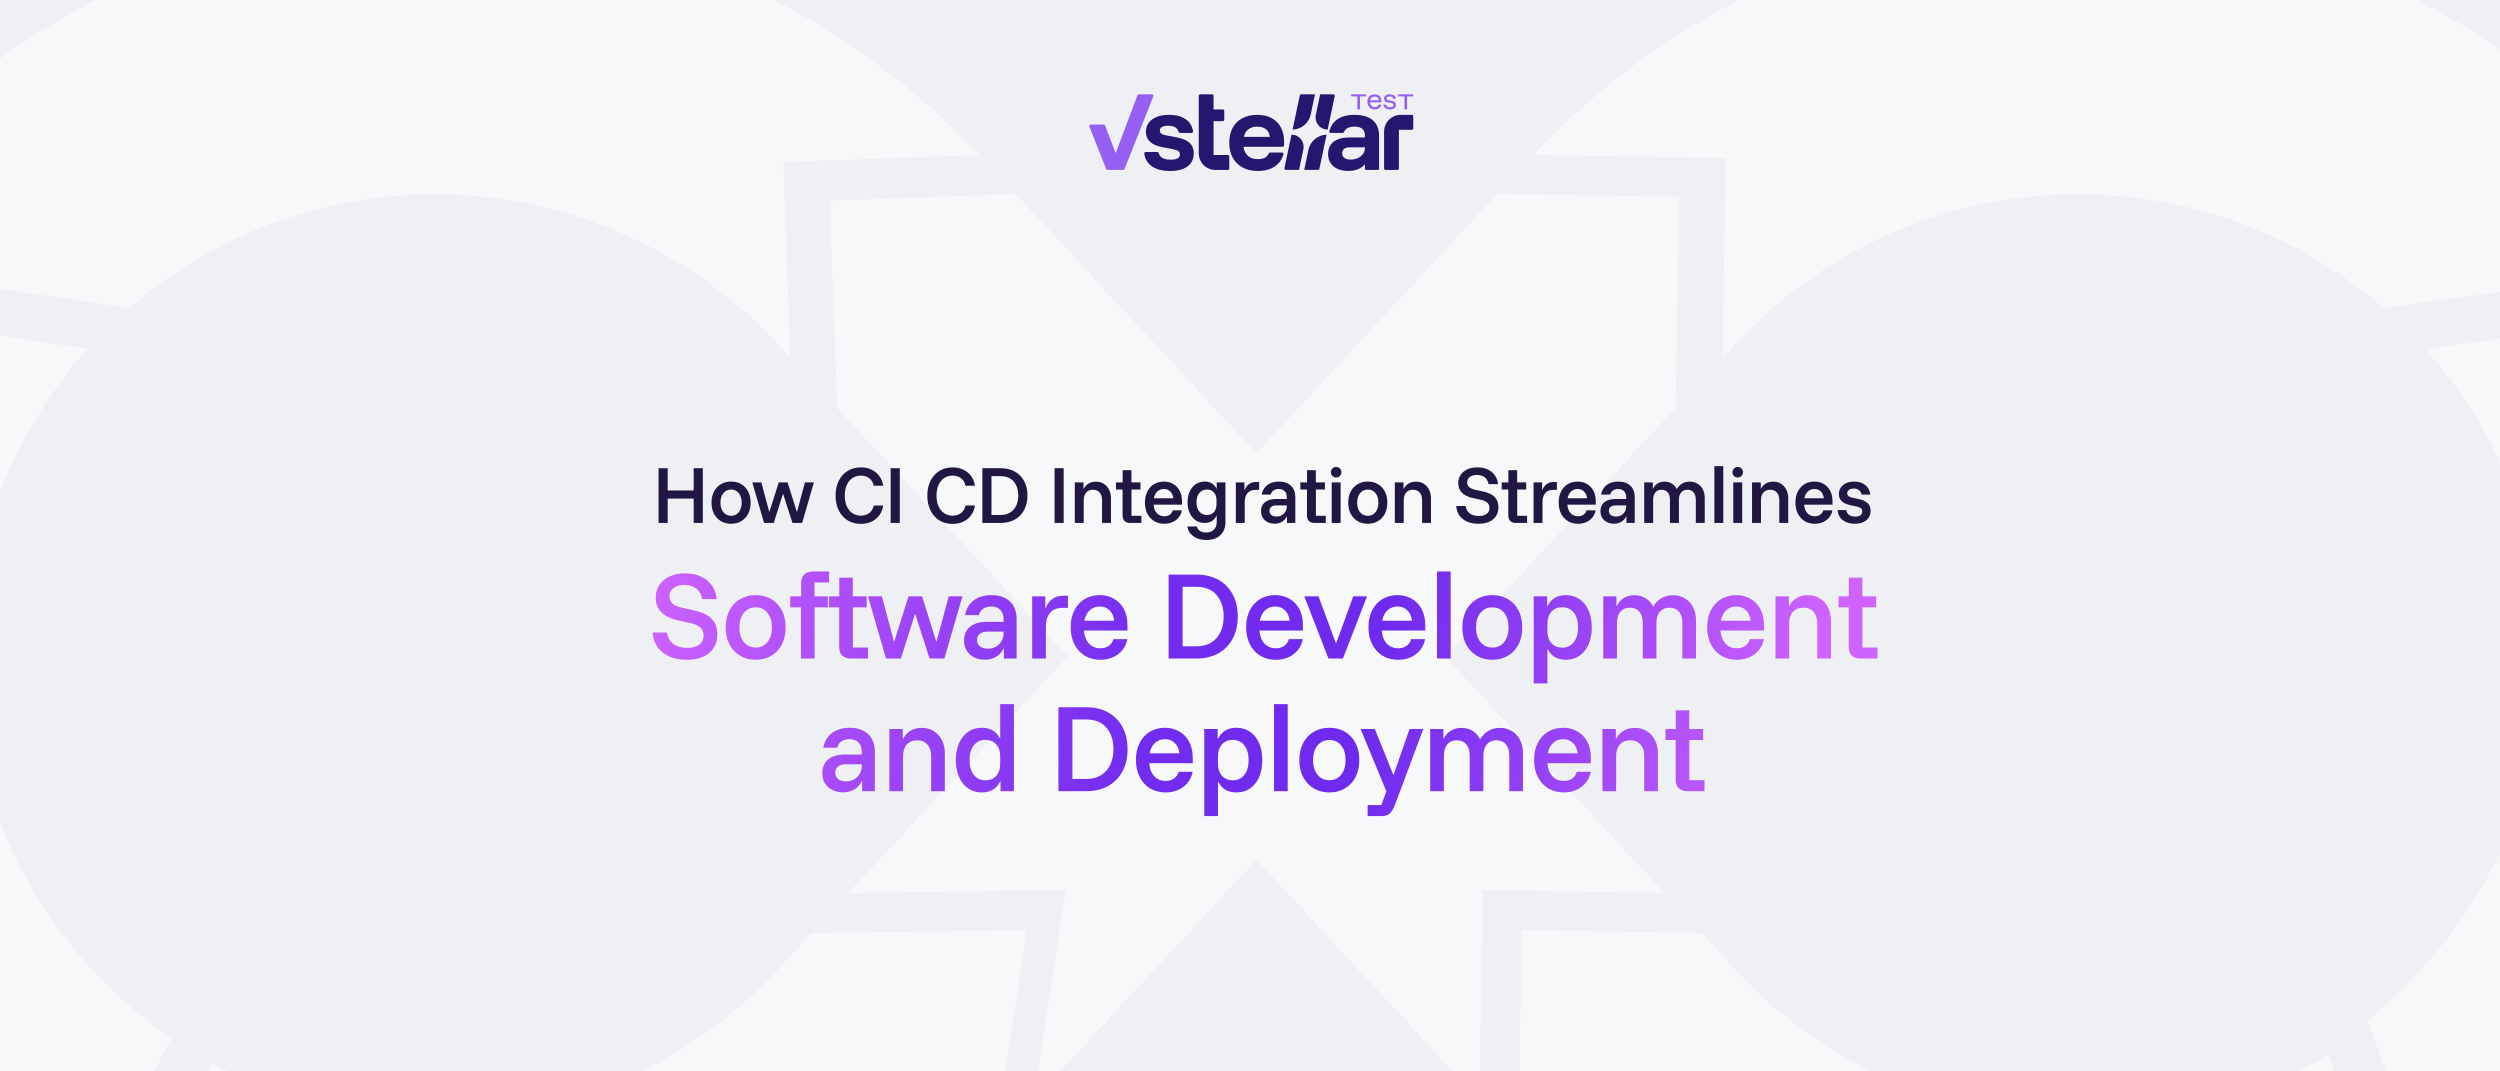 <svg width="980" height="420" viewBox="0 0 980 420" fill="none" xmlns="http://www.w3.org/2000/svg" xmlns:xlink="http://www.w3.org/1999/xlink">
<rect x="0" y="0" width="980" height="420" fill="#333333" stroke="none"/>
<g clip-path="url(#clip0_654_395)">
<rect width="980" height="420" fill="#EFF0F4"/>
<g opacity="0.05">
<mask id="mask0_654_395" style="mask-type:alpha" maskUnits="userSpaceOnUse" x="0" y="-1" width="980" height="421">
<rect y="-1" width="980" height="421"/>
</mask>
<g mask="url(#mask0_654_395)">
<rect x="-26" y="-4" width="1024" height="440" fill="#9747FF"/>
</g>
</g>
<g opacity="0.5">
<path d="M676.472 61.941L675.22 140.507L676.199 139.466L677.155 138.402C711.826 98.847 761.955 76.16 814.679 76.16C860.414 76.16 902.279 93.005 934.309 120.764L998.143 111.888L997.323 32.303C947.331 -7.909 883.771 -32 814.656 -32C733.476 -32 656.166 1.691 601.143 60.741L676.472 61.941Z" fill="white"/>
<path d="M1015.31 127.986L950.611 136.771C979.454 168.855 997.029 211.195 997.029 257.52C997.029 307.762 976.381 353.294 943.076 386.17C935.335 393.823 932.922 396.359 928.119 400.072L947.287 454.005L1029.36 452.85C1076.8 401.318 1105.78 332.736 1105.78 257.543C1105.78 173.768 1069.81 98.213 1012.44 45.299L1015.35 128.032L1015.31 127.986Z" fill="white"/>
<path d="M328.163 159.979L325.272 78.695L398.189 76.001L652.543 350.057L581.242 348.924L579.922 431.25L328.163 159.979Z" fill="white"/>
<path d="M933.67 468.728L912.863 413.89C886.956 427.973 846.206 438.864 814.654 438.864C761.68 438.864 711.369 415.973 676.675 376.078L676.106 375.421L667.114 365.731L596.542 364.599L595.199 447.671C650.541 510.796 730.469 546.978 814.654 546.978C892.101 546.978 962.581 516.729 1014.78 467.483L933.67 468.683V468.728Z" fill="white"/>
<path d="M307.037 63.48L309.86 140.507L308.881 139.466L307.925 138.402C273.253 98.847 223.125 76.16 170.401 76.16C124.666 76.16 82.801 93.005 50.77 120.764L-18.367 110.484L-12.243 32.28C37.726 -7.909 101.263 -32 170.378 -32C251.558 -32 328.868 1.691 383.892 60.741L307.014 63.48H307.037Z" fill="white"/>
<path d="M-33.367 126.446L34.45 136.771C5.606 168.854 -11.968 211.194 -11.968 257.519C-11.968 319.444 19.402 374.215 67.163 406.955L42.873 453.506L-44.272 452.827C-91.714 401.294 -120.694 332.712 -120.694 257.497C-120.694 173.745 -84.725 98.167 -27.358 45.253L-33.39 126.424L-33.367 126.446Z" fill="white"/>
<path d="M332.488 350.057L417.766 348.924L405.109 431.25L656.868 159.979L658.211 77.156L586.843 76.001L332.488 350.057Z" fill="white"/>
<path d="M54.575 470.72L83.259 416.81C109.166 430.893 138.852 438.886 170.404 438.886C223.378 438.886 273.689 415.995 308.383 376.1L308.952 375.444L317.944 365.753L402.494 364.621L389.859 447.694C334.517 510.819 254.589 547 170.404 547C92.957 547 22.477 516.751 -29.724 467.505L54.598 470.675L54.575 470.72Z" fill="white"/>
<path d="M752.189 40.162L744.653 9.799L755.012 7.241C758.062 6.493 760.862 6.448 763.412 7.127C765.984 7.784 768.17 9.12 769.968 11.09C771.767 13.06 773.064 15.595 773.838 18.743C774.612 21.845 774.658 24.675 773.952 27.256C773.269 29.837 771.949 32.033 770.014 33.822C768.079 35.611 765.575 36.879 762.547 37.626L752.189 40.162ZM756.605 33.913L761.363 32.735C763.389 32.237 765.005 31.377 766.212 30.177C767.419 28.977 768.17 27.505 768.511 25.762C768.853 24.018 768.762 22.139 768.261 20.101C767.487 16.999 766.053 14.712 763.981 13.218C761.909 11.724 759.314 11.361 756.241 12.109L751.483 13.286L756.605 33.913Z" fill="white"/>
<path d="M791.844 32.667C789.681 32.939 787.701 32.667 785.902 31.897C784.104 31.105 782.601 29.882 781.418 28.207C780.234 26.531 779.483 24.448 779.187 22.003C778.891 19.58 779.096 17.407 779.824 15.527C780.553 13.625 781.668 12.108 783.193 10.931C784.718 9.754 786.54 9.052 788.68 8.78C790.683 8.531 792.527 8.78 794.189 9.459C795.873 10.161 797.262 11.293 798.4 12.855C799.539 14.441 800.244 16.41 800.54 18.788L800.791 20.825L784.832 22.75C785.265 24.607 786.062 26.033 787.2 26.961C788.338 27.89 789.681 28.275 791.229 28.093C792.413 27.958 793.369 27.55 794.075 26.893C794.781 26.237 795.236 25.399 795.395 24.403L801.109 23.724C800.996 25.376 800.54 26.826 799.721 28.116C798.901 29.407 797.808 30.425 796.465 31.218C795.122 32.011 793.574 32.509 791.867 32.712L791.844 32.667ZM784.514 18.856L794.849 17.61C794.485 16.048 793.779 14.916 792.777 14.191C791.753 13.467 790.592 13.195 789.249 13.354C787.906 13.512 786.813 14.078 785.971 15.029C785.128 15.98 784.65 17.271 784.514 18.856Z" fill="white"/>
<path d="M806.298 40.004L805.911 7.559L811.374 7.491L811.42 10.977H811.579C812.9 8.328 815.154 6.993 818.318 6.947C820.253 6.947 821.96 7.423 823.417 8.419C824.874 9.415 826.012 10.819 826.855 12.608C827.674 14.396 828.107 16.502 828.13 18.902C828.152 21.302 827.788 23.408 826.991 25.219C826.217 27.03 825.102 28.457 823.668 29.476C822.233 30.495 820.549 31.015 818.591 31.038C815.449 31.083 813.241 29.815 811.898 27.302H811.739L811.875 39.936L806.252 40.004H806.298ZM816.997 26.079C818.728 26.079 820.094 25.4 821.072 24.11C822.051 22.819 822.529 21.098 822.507 18.925C822.484 16.751 821.96 15.053 820.959 13.785C819.957 12.517 818.568 11.906 816.838 11.928C815.199 11.928 813.924 12.495 813.014 13.559C812.103 14.623 811.648 16.027 811.67 17.793V20.328C811.716 22.072 812.194 23.476 813.15 24.495C814.106 25.536 815.381 26.057 817.02 26.057L816.997 26.079Z" fill="white"/>
<path d="M832.592 30.943L834.846 -1.412L840.469 -1.027L838.215 31.328L832.592 30.943Z" fill="white"/>
<path d="M853.787 33.612C851.647 33.295 849.803 32.502 848.255 31.28C846.707 30.057 845.592 28.472 844.863 26.525C844.158 24.601 843.976 22.427 844.34 20.004C844.704 17.559 845.524 15.521 846.776 13.891C848.028 12.261 849.576 11.083 851.42 10.382C853.264 9.68 855.244 9.476 857.407 9.793C859.615 10.132 861.482 10.902 863.03 12.125C864.578 13.348 865.693 14.932 866.376 16.857C867.059 18.782 867.219 20.978 866.854 23.423C866.49 25.846 865.671 27.861 864.441 29.514C863.189 31.167 861.664 32.344 859.82 33.046C857.976 33.77 855.973 33.952 853.81 33.635L853.787 33.612ZM854.539 28.653C856.246 28.902 857.726 28.495 858.955 27.385C860.184 26.276 860.958 24.668 861.277 22.563C861.596 20.434 861.345 18.646 860.503 17.242C859.661 15.838 858.363 15 856.656 14.751C854.994 14.502 853.537 14.932 852.285 16.019C851.033 17.106 850.236 18.714 849.917 20.865C849.599 22.97 849.872 24.736 850.737 26.163C851.602 27.589 852.877 28.427 854.539 28.676V28.653Z" fill="white"/>
<path d="M865.968 44.6L867.106 40.275L872.023 41.543L874.914 37.422L871.477 12.517L877.123 13.966L879.399 31.513L879.558 31.558L889.165 17.09L894.697 18.517L880.424 38.758L877.487 42.902C876.553 44.215 875.643 45.121 874.709 45.687C873.799 46.23 872.57 46.321 871.067 45.913L865.99 44.6H865.968Z" fill="white"/>
<path d="M123.278 37.945C120.455 38.421 117.837 38.172 115.447 37.198C113.056 36.224 111.076 34.662 109.459 32.466C107.843 30.292 106.796 27.598 106.25 24.428C105.726 21.281 105.84 18.405 106.637 15.802C107.433 13.198 108.799 11.047 110.734 9.349C112.669 7.65 115.06 6.564 117.882 6.088C120.182 5.703 122.299 5.794 124.257 6.36C126.214 6.926 127.922 7.9 129.356 9.303C130.79 10.707 131.837 12.45 132.498 14.534L126.601 15.53C126.078 13.922 125.099 12.722 123.665 11.93C122.253 11.137 120.592 10.888 118.748 11.205C117.017 11.5 115.56 12.201 114.422 13.334C113.284 14.466 112.487 15.869 112.055 17.613C111.622 19.356 111.599 21.303 111.964 23.477C112.328 25.651 113.011 27.507 113.99 29.024C114.969 30.541 116.175 31.628 117.632 32.285C119.089 32.964 120.683 33.145 122.413 32.851C124.279 32.534 125.759 31.787 126.829 30.564C127.922 29.341 128.445 27.892 128.423 26.194L134.319 25.198C134.41 27.394 134 29.409 133.09 31.175C132.179 32.964 130.904 34.436 129.242 35.613C127.58 36.79 125.6 37.56 123.301 37.945H123.278Z" fill="white"/>
<path d="M149.48 35.158C147.318 35.249 145.337 34.864 143.584 33.935C141.831 33.007 140.42 31.694 139.327 29.928C138.257 28.162 137.642 26.079 137.529 23.634C137.415 21.166 137.802 19.015 138.712 17.158C139.623 15.324 140.921 13.852 142.582 12.811C144.244 11.769 146.157 11.181 148.342 11.067C150.573 10.954 152.554 11.362 154.306 12.267C156.059 13.173 157.471 14.486 158.518 16.252C159.565 18.018 160.157 20.124 160.271 22.592C160.385 25.037 159.998 27.188 159.087 29.045C158.177 30.901 156.902 32.351 155.24 33.415C153.578 34.456 151.643 35.045 149.457 35.158H149.48ZM149.253 30.132C150.983 30.041 152.349 29.362 153.328 28.026C154.306 26.69 154.762 24.969 154.648 22.841C154.557 20.69 153.942 18.992 152.849 17.792C151.757 16.592 150.323 16.003 148.592 16.094C146.908 16.162 145.565 16.864 144.54 18.177C143.516 19.49 143.061 21.233 143.174 23.384C143.265 25.513 143.88 27.211 145.018 28.411C146.157 29.634 147.568 30.2 149.23 30.132H149.253Z" fill="white"/>
<path d="M173.206 35.246C171.294 35.133 169.632 34.499 168.243 33.389C166.854 32.28 165.807 30.808 165.124 28.929C164.441 27.072 164.168 24.944 164.328 22.589C164.487 20.189 165.011 18.129 165.944 16.363C166.854 14.597 168.084 13.261 169.609 12.355C171.134 11.45 172.842 11.042 174.754 11.178C177.873 11.382 180.013 12.785 181.128 15.434H181.288L182.107 2.846L187.73 3.208L185.613 35.586L180.149 35.246L180.377 31.782H180.218C178.692 34.318 176.348 35.472 173.183 35.269L173.206 35.246ZM175.095 30.378C176.757 30.491 178.078 30.038 179.057 29.042C180.035 28.046 180.582 26.688 180.696 24.921L180.855 22.386C180.969 20.642 180.605 19.216 179.762 18.106C178.92 16.997 177.668 16.386 176.006 16.272C174.299 16.159 172.91 16.702 171.817 17.925C170.725 19.148 170.11 20.823 169.973 22.974C169.837 25.125 170.224 26.869 171.157 28.204C172.09 29.54 173.388 30.265 175.095 30.378Z" fill="white"/>
<path d="M200.747 38.468C198.607 38.083 196.786 37.268 195.284 36C193.781 34.732 192.711 33.124 192.074 31.177C191.436 29.207 191.323 27.034 191.755 24.588C192.188 22.188 193.007 20.173 194.259 18.566C195.511 16.958 197.014 15.826 198.835 15.147C200.633 14.467 202.591 14.309 204.708 14.694C206.689 15.033 208.396 15.781 209.785 16.935C211.174 18.09 212.198 19.562 212.813 21.396C213.427 23.23 213.541 25.335 213.109 27.69L212.744 29.705L196.923 26.92C196.786 28.845 197.128 30.407 197.97 31.63C198.789 32.852 199.973 33.6 201.499 33.871C202.682 34.075 203.707 33.962 204.572 33.554C205.46 33.124 206.12 32.468 206.575 31.562L212.244 32.558C211.652 34.098 210.787 35.366 209.626 36.362C208.465 37.358 207.122 38.015 205.596 38.377C204.071 38.739 202.455 38.762 200.747 38.468ZM197.788 23.139L208.032 24.928C208.123 23.32 207.804 22.03 207.053 21.056C206.302 20.082 205.255 19.471 203.934 19.245C202.614 19.018 201.407 19.245 200.315 19.901C199.222 20.558 198.38 21.645 197.811 23.139H197.788Z" fill="white"/>
<path d="M475.269 289.448L453.028 267.327L463.113 257.297C464.501 255.916 465.958 254.942 467.506 254.376C469.054 253.81 470.557 253.697 472.059 253.991C473.562 254.286 474.951 255.078 476.203 256.346C477.273 257.41 477.978 258.588 478.343 259.923C478.707 261.259 478.57 262.663 477.91 264.158L478.024 264.271C479.025 263.274 480.05 262.776 481.097 262.776C482.144 262.776 483.169 263.274 484.17 264.271L492.389 272.444L488.314 276.497L479.64 267.871L470.693 276.769L479.367 285.395L475.269 289.471V289.448ZM467.119 273.192L472.811 267.531C473.789 266.558 474.313 265.471 474.381 264.316C474.427 263.161 473.949 262.074 472.947 261.056C471.923 260.037 470.83 259.561 469.646 259.606C468.485 259.674 467.392 260.173 466.414 261.169L460.722 266.829L467.119 273.192Z" fill="white"/>
<path d="M504.316 261.216C502.767 262.756 501.06 263.752 499.148 264.25C497.236 264.748 495.301 264.68 493.32 264.092C491.339 263.48 489.473 262.326 487.72 260.56C485.99 258.839 484.806 257.005 484.214 255.08C483.599 253.156 483.554 251.254 484.032 249.397C484.51 247.541 485.512 245.865 487.037 244.348C488.471 242.922 490.042 241.971 491.795 241.495C493.548 241.02 495.346 241.042 497.213 241.586C499.08 242.129 500.855 243.261 502.563 244.937L504.02 246.386L492.66 257.684C494.162 258.884 495.642 259.495 497.145 259.541C498.624 259.586 499.922 259.043 501.015 257.956C501.857 257.118 502.358 256.212 502.517 255.261C502.676 254.31 502.517 253.382 502.016 252.499L506.091 248.446C507.025 249.805 507.571 251.254 507.708 252.771C507.844 254.288 507.639 255.76 507.07 257.209C506.501 258.658 505.59 259.994 504.361 261.216H504.316ZM489.996 254.831L497.349 247.518C496.075 246.522 494.822 246.046 493.593 246.091C492.341 246.137 491.248 246.635 490.292 247.586C489.336 248.537 488.835 249.646 488.744 250.914C488.676 252.182 489.086 253.495 489.974 254.831H489.996Z" fill="white"/>
<path d="M514.836 250.098L491.775 227.162L495.758 223.199L518.819 246.135L514.836 250.098Z" fill="white"/>
<path d="M530.632 235.059C529.084 236.599 527.377 237.595 525.465 238.093C523.552 238.591 521.617 238.523 519.637 237.934C517.656 237.323 515.79 236.168 514.037 234.402C512.307 232.682 511.123 230.848 510.531 228.923C509.916 226.998 509.871 225.097 510.349 223.24C510.827 221.383 511.828 219.708 513.331 218.191C514.765 216.764 516.336 215.813 518.089 215.338C519.842 214.862 521.64 214.885 523.507 215.429C525.374 215.972 527.149 217.081 528.857 218.78L530.314 220.229L518.954 231.527C520.456 232.727 521.936 233.338 523.439 233.383C524.918 233.429 526.216 232.885 527.309 231.799C528.151 230.961 528.652 230.055 528.811 229.104C528.971 228.153 528.811 227.225 528.31 226.342L532.385 222.289C533.319 223.647 533.865 225.097 534.002 226.591C534.138 228.108 533.933 229.58 533.364 231.029C532.795 232.478 531.884 233.814 530.655 235.036L530.632 235.059ZM516.29 228.651L523.644 221.338C522.369 220.342 521.117 219.866 519.887 219.912C518.635 219.957 517.542 220.455 516.586 221.406C515.63 222.357 515.129 223.466 515.038 224.734C514.97 226.002 515.38 227.315 516.268 228.629L516.29 228.651Z" fill="white"/>
<path d="M545.863 219.847C544.201 221.5 542.38 222.383 540.445 222.451C538.487 222.542 536.757 221.817 535.232 220.3C533.707 218.783 532.932 216.949 533.137 215.025C533.319 213.078 534.389 211.153 536.324 209.228L540.559 205.017L539.853 204.315C538.897 203.364 537.895 202.911 536.825 202.911C535.755 202.911 534.731 203.387 533.798 204.338C533.001 205.153 532.5 205.991 532.341 206.874C532.181 207.757 532.341 208.64 532.887 209.5L528.858 213.508C527.446 211.493 526.9 209.387 527.196 207.213C527.492 205.04 528.607 203.002 530.542 201.077C532.705 198.927 534.936 197.817 537.258 197.726C539.58 197.636 541.743 198.61 543.769 200.647L554.172 210.995L550.462 214.685L548.003 212.217L547.889 212.33C548.322 213.644 548.367 214.957 548.026 216.27C547.684 217.583 546.956 218.783 545.886 219.847H545.863ZM543.564 215.863C544.315 215.115 544.816 214.278 545.089 213.349C545.362 212.444 545.362 211.515 545.135 210.587C544.907 209.659 544.429 208.844 543.7 208.119L543.336 207.757L539.307 211.764C538.487 212.579 538.032 213.395 537.964 214.187C537.895 214.979 538.168 215.704 538.806 216.338C539.443 216.972 540.217 217.266 541.06 217.176C541.902 217.085 542.744 216.632 543.541 215.817L543.564 215.863Z" fill="white"/>
<path d="M565.033 200.846C562.961 202.906 560.776 204.061 558.431 204.333C556.109 204.604 554.037 203.925 552.193 202.295L556.041 198.468C556.997 199.148 557.976 199.419 559 199.261C560.025 199.102 561.026 198.514 562.028 197.54C562.847 196.725 563.325 195.933 563.462 195.163C563.599 194.393 563.348 193.714 562.756 193.125C561.846 192.219 560.616 192.242 559.114 193.216L555.494 195.57C551.806 197.925 548.801 197.925 546.434 195.57C544.886 194.031 544.203 192.197 544.43 190.114C544.658 188.031 545.705 186.038 547.618 184.136C549.507 182.257 551.533 181.215 553.719 180.966C555.904 180.74 557.885 181.397 559.638 182.936L555.79 186.763C554.88 186.151 553.969 185.902 553.058 185.993C552.148 186.106 551.26 186.559 550.44 187.374C549.712 188.099 549.279 188.846 549.143 189.57C549.006 190.295 549.211 190.951 549.757 191.495C550.19 191.925 550.691 192.129 551.237 192.106C551.784 192.061 552.421 191.834 553.127 191.359L556.86 188.959C558.727 187.804 560.434 187.216 561.96 187.193C563.485 187.193 564.896 187.827 566.171 189.095C567.81 190.725 568.539 192.604 568.334 194.71C568.129 196.816 567.036 198.876 565.033 200.846Z" fill="white"/>
<path d="M581.857 184.09C580.309 185.63 578.601 186.626 576.689 187.124C574.777 187.622 572.842 187.554 570.861 186.966C568.881 186.354 567.014 185.2 565.261 183.434C563.531 181.713 562.347 179.879 561.755 177.954C561.14 176.03 561.095 174.128 561.573 172.271C562.051 170.415 563.053 168.739 564.555 167.222C565.989 165.796 567.56 164.845 569.313 164.369C571.066 163.894 572.864 163.916 574.731 164.46C576.598 165.003 578.374 166.113 580.081 167.811L581.538 169.26L570.178 180.558C571.681 181.758 573.16 182.369 574.663 182.415C576.143 182.46 577.44 181.917 578.533 180.83C579.375 179.992 579.876 179.086 580.035 178.135C580.195 177.184 580.035 176.256 579.535 175.373L583.587 171.32C584.52 172.679 585.066 174.128 585.203 175.622C585.34 177.139 585.135 178.611 584.566 180.06C583.997 181.509 583.086 182.845 581.857 184.068V184.09ZM567.537 177.705L574.891 170.392C573.616 169.396 572.364 168.92 571.134 168.966C569.882 169.011 568.79 169.509 567.833 170.46C566.877 171.411 566.376 172.52 566.308 173.788C566.24 175.056 566.65 176.369 567.537 177.683V177.705Z" fill="white"/>
<path d="M382.691 157.669L404.932 135.548L414.175 144.74C416.451 147.005 417.612 149.405 417.68 151.963C417.749 154.522 416.702 156.876 414.539 159.027C412.399 161.156 410.031 162.197 407.436 162.129C404.841 162.061 402.428 160.907 400.174 158.665L395.006 153.525L386.766 161.722L382.668 157.646L382.691 157.669ZM398.626 149.948L403.543 154.839C404.613 155.903 405.797 156.469 407.049 156.491C408.301 156.514 409.462 156.016 410.487 154.974C411.534 153.933 412.035 152.801 412.012 151.556C411.989 150.31 411.443 149.156 410.35 148.069L405.433 143.178L398.626 149.948Z" fill="white"/>
<path d="M402.603 177.461L425.665 154.524L429.648 158.487L406.587 181.423L402.603 177.461Z" fill="white"/>
<path d="M415.177 190.567C413.515 188.914 412.627 187.103 412.559 185.179C412.468 183.231 413.196 181.511 414.722 179.994C416.247 178.477 418.091 177.707 420.026 177.911C421.984 178.092 423.919 179.156 425.854 181.103L430.088 185.314L430.794 184.613C431.75 183.662 432.205 182.665 432.205 181.601C432.205 180.537 431.704 179.518 430.771 178.59C429.974 177.797 429.109 177.299 428.221 177.141C427.333 176.982 426.446 177.141 425.581 177.684L421.551 173.677C423.577 172.273 425.694 171.729 427.88 172.024C430.065 172.318 432.114 173.428 434.049 175.329C436.212 177.48 437.327 179.699 437.418 182.009C437.509 184.318 436.531 186.469 434.504 188.507L424.101 198.854L420.39 195.164L422.872 192.696L422.758 192.582C421.437 193.013 420.117 193.058 418.797 192.718C417.476 192.379 416.27 191.654 415.2 190.59L415.177 190.567ZM419.184 188.258C419.935 189.005 420.777 189.503 421.688 189.775C422.598 190.047 423.532 190.047 424.465 189.843C425.398 189.616 426.218 189.141 426.946 188.416L427.311 188.054L423.281 184.046C422.462 183.231 421.642 182.779 420.845 182.711C420.049 182.643 419.32 182.914 418.683 183.548C418.023 184.205 417.749 184.952 417.84 185.813C417.931 186.65 418.387 187.488 419.206 188.281L419.184 188.258Z" fill="white"/>
<path d="M428.354 203.069L444.836 186.677L448.706 190.526L446.202 193.016L446.316 193.13C447.682 192.699 449.048 192.677 450.368 193.039C451.711 193.401 452.941 194.149 454.056 195.258C455.263 196.458 456.037 197.794 456.355 199.288C456.674 200.783 456.583 202.277 456.06 203.817C455.536 205.334 454.625 206.76 453.282 208.096L443.334 217.99L439.35 214.028L448.524 204.903C449.776 203.658 450.437 202.39 450.505 201.054C450.596 199.741 450.072 198.541 448.98 197.432C447.887 196.345 446.68 195.847 445.36 195.937C444.017 196.005 442.742 196.662 441.49 197.907L432.316 207.032L428.332 203.069H428.354Z" fill="white"/>
<path d="M677.38 455.752C648.559 437.502 624.815 412.144 608.789 382.166C626.067 411.193 650.471 435.125 679.816 451.925L677.38 455.752Z" fill="white"/>
<path d="M1020.65 391.516C1004.01 415.765 982.978 436.867 958.983 453.486C982.067 435.645 1001.76 413.659 1016.83 389.048L1020.65 391.493V391.516Z" fill="white"/>
<path d="M890.893 30.404C933.532 44.986 968.886 74.76 997.502 108.541C968.044 76.073 931.893 47.612 889.482 34.706L890.87 30.404H890.893Z" fill="white"/>
<path d="M742.919 34.756C720.86 41.05 699.643 50.583 680.133 62.99C698.778 49.337 719.516 38.311 741.53 30.454L742.919 34.756Z" fill="white"/>
<path d="M276.009 471.057C322.313 454.348 349.221 427.11 374.9 386.241C350.382 428.4 323.975 456.77 277.693 475.269L276.009 471.057Z" fill="white"/>
<path d="M-61.119 319.947C-48.461 372.204 -17.182 419.684 25.776 452.469C-18.412 420.68 -51.261 373.586 -65.535 321.079L-61.119 319.947Z" fill="white"/>
<path d="M95.118 35.701C49.178 50.192 15.599 70.683 -15.475 107.679C14.529 69.369 47.903 47.543 93.615 31.422L95.118 35.701Z" fill="white"/>
<path d="M231.639 26.666C257.477 34.16 281.881 45.979 303.599 61.353C281.039 47.247 256.202 36.968 230.478 31.058L231.639 26.689V26.666Z" fill="white"/>
<path d="M471.151 292.776L420.112 345.599L467.759 289.742L471.151 292.776Z" fill="white"/>
<path d="M585.135 157.331L656.298 78.221L588.595 160.274L585.135 157.331Z" fill="white"/>
<path d="M380.841 139.582L325.385 79.559L384.096 136.435L380.841 139.582Z" fill="white"/>
<path d="M531.092 297.983L578.079 347.139L527.904 301.199L531.092 297.983Z" fill="white"/>
</g>
<g clip-path="url(#clip1_654_395)">
<path d="M522.649 36.968C523.015 36.968 523.289 37.308 523.213 37.67L522.37 41.668L520.445 50.797H520.427C517.812 50.797 515.692 48.66 515.692 46.023C515.692 45.703 515.723 45.39 515.783 45.088L515.804 44.987L515.813 44.945L517.495 36.968H522.649Z" fill="#271670"/>
<path d="M515.472 36.968L513.82 44.802L513.8 44.896C513.083 48.217 510.183 50.718 506.691 50.793L509.509 37.428C509.565 37.16 509.801 36.968 510.073 36.968H515.471H515.472Z" fill="#271670"/>
<path d="M511.021 57.558C511.021 57.875 510.99 58.184 510.932 58.482L510.93 58.494L510.912 58.578L510.909 58.595L510.9 58.636L509.221 66.598H504.068C503.701 66.598 503.428 66.258 503.504 65.896L504.343 61.913L506.268 52.786H506.408C508.966 52.852 511.021 54.963 511.021 57.558Z" fill="#271670"/>
<path d="M520.026 52.788L517.211 66.138C517.154 66.406 516.919 66.598 516.647 66.598H511.249L512.897 58.779L512.917 58.686C513.634 55.364 516.534 52.864 520.027 52.788H520.026Z" fill="#271670"/>
<path d="M481.874 61.334V66.047C481.874 66.357 481.624 66.608 481.317 66.608H476.385C472.811 66.608 469.915 63.688 469.915 60.086V37.553C469.915 37.391 469.98 37.244 470.085 37.138C470.165 37.057 470.269 37 470.384 36.977H475.143C475.303 36.977 475.449 37.043 475.554 37.149C475.659 37.255 475.724 37.402 475.724 37.563V42.904H479.333C479.493 42.904 479.639 42.969 479.744 43.075C479.849 43.181 479.914 43.328 479.914 43.489V46.903C479.914 47.064 479.849 47.211 479.744 47.317C479.639 47.423 479.493 47.489 479.333 47.489H475.724V60.752H481.297C481.616 60.752 481.874 61.013 481.874 61.334Z" fill="#271670"/>
<path d="M458.678 67.033C455.598 67.033 453.166 66.381 451.381 65.075C449.763 63.892 448.821 62.279 448.555 60.236C448.51 59.893 448.777 59.59 449.12 59.59H453.646C453.9 59.59 454.12 59.761 454.191 60.007C454.424 60.811 454.875 61.424 455.545 61.847C456.327 62.341 457.452 62.588 458.923 62.588C461.325 62.588 462.527 61.918 462.527 60.577C462.527 60.037 462.346 59.607 461.985 59.29C461.623 58.972 461.022 58.732 460.183 58.566L455.493 57.649C451.294 56.826 449.194 54.839 449.194 51.688C449.194 49.665 449.999 48.049 451.609 46.837C453.219 45.626 455.446 45.02 458.293 45.02C461.139 45.02 463.355 45.644 465.012 46.89C466.503 48.012 467.389 49.535 467.67 51.458C467.721 51.803 467.452 52.111 467.106 52.111H462.564C462.322 52.111 462.105 51.957 462.027 51.726C461.758 50.935 461.342 50.346 460.777 49.959C460.124 49.512 459.179 49.288 457.943 49.288C456.869 49.288 456.053 49.447 455.493 49.765C454.933 50.082 454.653 50.559 454.653 51.193C454.653 51.641 454.828 52.017 455.178 52.322C455.527 52.628 456.064 52.851 456.787 52.993L461.582 53.91C463.774 54.357 465.384 55.074 466.411 56.062C467.437 57.05 467.951 58.39 467.951 60.083C467.951 62.27 467.151 63.976 465.553 65.198C463.955 66.421 461.663 67.032 458.677 67.032L458.678 67.033Z" fill="#271670"/>
<path d="M493.034 67.033C490.77 67.033 488.799 66.58 487.119 65.675C485.44 64.77 484.145 63.487 483.235 61.83C482.325 60.172 481.87 58.214 481.87 55.956C481.87 53.698 482.313 51.753 483.2 50.118C484.086 48.483 485.352 47.225 486.997 46.343C488.641 45.461 490.584 45.02 492.824 45.02C495.063 45.02 496.9 45.444 498.476 46.29C500.05 47.137 501.257 48.348 502.098 49.924C502.938 51.5 503.357 53.381 503.357 55.568V56.967C503.357 57.285 503.101 57.543 502.786 57.543H487.437C487.437 57.543 487.435 57.544 487.435 57.545C487.668 59.12 488.263 60.319 489.22 61.141C490.176 61.964 491.436 62.376 492.999 62.376C494.235 62.376 495.215 62.164 495.938 61.741C496.565 61.374 497.034 60.84 497.345 60.137C497.437 59.931 497.641 59.8 497.864 59.8H502.557C502.935 59.8 503.213 60.165 503.108 60.531C502.561 62.443 501.49 63.969 499.892 65.11C498.096 66.392 495.809 67.032 493.034 67.032V67.033ZM487.577 53.663H497.79C497.79 53.663 497.793 53.662 497.792 53.661C497.605 52.321 497.092 51.317 496.253 50.647C495.413 49.977 494.281 49.641 492.858 49.641C491.435 49.641 490.274 49.983 489.376 50.664C488.478 51.346 487.878 52.345 487.575 53.66C487.575 53.662 487.575 53.663 487.576 53.663L487.577 53.663Z" fill="#271670"/>
<path d="M553.998 50.324V45.598C553.998 45.279 553.741 45.02 553.425 45.02H549.08C545.478 45.02 542.557 47.964 542.557 51.595V66.05C542.557 66.359 542.805 66.609 543.111 66.609H547.812C548.118 66.609 548.366 66.359 548.366 66.05V50.877H553.449C553.752 50.877 553.998 50.629 553.998 50.323V50.324Z" fill="#271670"/>
<path d="M538.13 47.138C536.485 45.726 534.1 45.02 530.973 45.02C528.151 45.02 525.886 45.62 524.184 46.82C522.659 47.893 521.63 49.419 521.097 51.397C521 51.757 521.272 52.112 521.642 52.112H526.307C526.535 52.112 526.74 51.972 526.828 51.76C527.409 50.349 528.791 49.642 530.974 49.642C533.68 49.642 535.034 50.783 535.034 53.064V53.875H529.014C526.307 53.875 524.23 54.439 522.784 55.569C521.338 56.697 520.615 58.308 520.615 60.401C520.615 62.377 521.315 63.97 522.715 65.182C524.115 66.393 526.051 66.998 528.524 66.998C530.343 66.998 531.86 66.663 533.074 65.992C533.82 65.58 534.473 65.063 535.034 64.442V66.059C535.034 66.363 535.279 66.61 535.581 66.61H540.051C540.353 66.61 540.598 66.363 540.598 66.059V53.312C540.598 50.607 539.775 48.549 538.131 47.138H538.13ZM534.298 60.348C533.808 61.019 533.144 61.554 532.303 61.953C531.464 62.354 530.496 62.553 529.399 62.553C528.396 62.553 527.602 62.342 527.019 61.919C526.436 61.495 526.144 60.895 526.144 60.12C526.144 58.544 527.194 57.756 529.294 57.756H535.034V58.074C535.034 58.92 534.789 59.678 534.298 60.348H534.298Z" fill="#271670"/>
<path d="M538.918 42.894C538.328 42.894 537.816 42.772 537.383 42.528C536.949 42.285 536.615 41.938 536.379 41.488C536.144 41.039 536.026 40.513 536.026 39.912C536.026 39.31 536.144 38.79 536.379 38.349C536.615 37.91 536.946 37.569 537.373 37.329C537.8 37.088 538.3 36.968 538.871 36.968C539.443 36.968 539.89 37.078 540.289 37.3C540.688 37.522 540.997 37.836 541.217 38.241C541.437 38.646 541.547 39.127 541.547 39.684V40.111H537.043C537.075 40.706 537.255 41.17 537.585 41.503C537.915 41.835 538.356 42.001 538.909 42.001C539.292 42.001 539.615 41.921 539.879 41.76C540.143 41.598 540.325 41.359 540.425 41.042H541.5C541.361 41.631 541.065 42.087 540.61 42.41C540.154 42.733 539.59 42.894 538.918 42.894V42.894ZM537.081 39.332H540.529C540.479 38.864 540.308 38.5 540.016 38.24C539.724 37.981 539.339 37.851 538.862 37.851C538.385 37.851 537.998 37.981 537.684 38.24C537.37 38.5 537.169 38.864 537.081 39.332Z" fill="#965FF3"/>
<path d="M544.874 42.894C544.089 42.894 543.47 42.729 543.018 42.4C542.566 42.071 542.317 41.612 542.274 41.023H543.319C543.363 41.371 543.514 41.628 543.772 41.792C544.029 41.957 544.409 42.039 544.911 42.039C545.791 42.039 546.23 41.761 546.23 41.204C546.23 40.976 546.163 40.8 546.028 40.677C545.893 40.553 545.665 40.463 545.345 40.406L544.111 40.178C543.062 39.982 542.537 39.479 542.537 38.668C542.537 38.143 542.735 37.728 543.131 37.424C543.527 37.12 544.067 36.968 544.751 36.968C545.436 36.968 546.025 37.123 546.443 37.433C546.861 37.743 547.098 38.18 547.154 38.744H546.127C546.064 38.427 545.918 38.193 545.689 38.041C545.459 37.889 545.138 37.813 544.723 37.813C544.339 37.813 544.043 37.88 543.833 38.012C543.622 38.145 543.517 38.339 543.517 38.592C543.517 38.788 543.584 38.941 543.72 39.052C543.855 39.163 544.073 39.247 544.374 39.304L545.609 39.541C546.161 39.643 546.566 39.823 546.824 40.083C547.081 40.342 547.21 40.69 547.21 41.127C547.21 41.685 547.009 42.118 546.607 42.428C546.205 42.739 545.627 42.894 544.873 42.894H544.874Z" fill="#965FF3"/>
<path d="M554.001 36.968V37.784H551.579V42.894H550.546V37.784H548.123V36.968H554.001Z" fill="#965FF3"/>
<path d="M451.576 36.977C451.977 36.977 452.252 37.386 452.104 37.762L452.007 38.007L448.256 47.489L440.841 66.233C440.753 66.454 440.541 66.599 440.305 66.599H434.154C433.917 66.599 433.706 66.454 433.618 66.233L427.041 49.608C426.892 49.23 427.168 48.819 427.572 48.819H432.688C432.923 48.819 433.135 48.966 433.219 49.188L437.264 59.822H437.44L442.073 47.489L445.634 38.007L445.88 37.352C445.966 37.126 446.18 36.977 446.419 36.977H451.576Z" fill="#965FF3"/>
<path d="M535.538 36.968V37.784H533.114V42.894H532.082V37.784H529.659V36.968H535.538Z" fill="#965FF3"/>
</g>
<path d="M269.159 258.636C266.559 258.636 264.284 258.203 262.333 257.336C260.383 256.442 258.839 255.196 257.701 253.598C256.591 251.973 255.968 250.09 255.832 247.95H261.48C261.751 249.9 262.577 251.39 263.959 252.42C265.34 253.449 267.141 253.963 269.362 253.963C271.421 253.963 273.006 253.544 274.116 252.704C275.254 251.837 275.823 250.632 275.823 249.088C275.823 247.896 275.43 246.907 274.644 246.122C273.886 245.309 272.667 244.713 270.988 244.334L265.665 243.156C262.821 242.506 260.668 241.436 259.205 239.946C257.769 238.456 257.051 236.56 257.051 234.258C257.051 232.362 257.525 230.709 258.473 229.301C259.422 227.865 260.749 226.755 262.455 225.969C264.189 225.156 266.22 224.75 268.55 224.75C270.933 224.75 273.006 225.17 274.766 226.01C276.554 226.822 277.976 227.987 279.033 229.504C280.116 231.021 280.753 232.795 280.942 234.827H275.254C274.929 233.039 274.157 231.671 272.938 230.723C271.719 229.775 270.162 229.301 268.265 229.301C266.478 229.301 265.056 229.707 263.999 230.52C262.943 231.305 262.415 232.389 262.415 233.77C262.415 234.827 262.78 235.734 263.512 236.492C264.27 237.251 265.448 237.806 267.046 238.158L272.654 239.418C275.498 240.068 277.624 241.151 279.033 242.668C280.468 244.185 281.186 246.19 281.186 248.682C281.186 251.715 280.13 254.14 278.017 255.954C275.904 257.742 272.951 258.636 269.159 258.636ZM296.215 258.636C293.967 258.636 291.949 258.121 290.161 257.092C288.401 256.036 287.006 254.559 285.977 252.663C284.974 250.767 284.473 248.533 284.473 245.959C284.473 243.359 284.974 241.111 285.977 239.215C287.006 237.319 288.401 235.856 290.161 234.827C291.949 233.797 293.967 233.283 296.215 233.283C298.518 233.283 300.549 233.797 302.31 234.827C304.071 235.856 305.452 237.319 306.454 239.215C307.457 241.111 307.958 243.359 307.958 245.959C307.958 248.533 307.457 250.781 306.454 252.704C305.452 254.6 304.057 256.063 302.269 257.092C300.509 258.121 298.491 258.636 296.215 258.636ZM296.215 253.842C298.166 253.842 299.71 253.124 300.847 251.688C302.012 250.253 302.594 248.343 302.594 245.959C302.594 243.549 302.012 241.639 300.847 240.23C299.71 238.795 298.166 238.077 296.215 238.077C294.319 238.077 292.775 238.795 291.584 240.23C290.419 241.639 289.836 243.549 289.836 245.959C289.836 248.343 290.419 250.253 291.584 251.688C292.775 253.124 294.319 253.842 296.215 253.842ZM313.958 258.148V238.077H309.773V233.77H314.04V228.691C314.04 227.12 314.446 225.956 315.258 225.197C316.071 224.412 317.222 224.019 318.712 224.019H325.01V228.326H319.281V233.77H324.522V238.077H319.321V258.148H313.958ZM333.56 258.148C332.124 258.148 331 257.769 330.188 257.011C329.375 256.252 328.969 255.101 328.969 253.557V238.077H324.987V233.77H329.009V226.457H334.291V233.77H339.736V238.077H334.332V253.842H340.264V258.148H333.56ZM347.318 258.148L340.248 233.77H345.693L350.406 251.404H350.568L356.135 233.77H361.457L366.983 251.404H367.146L371.899 233.77H377.263L370.193 258.148H364.383L358.816 240.799H358.654L353.128 258.148H347.318ZM386.118 258.595C383.68 258.595 381.703 257.905 380.186 256.523C378.669 255.142 377.911 253.34 377.911 251.119C377.911 248.79 378.683 246.989 380.227 245.715C381.798 244.415 384.005 243.765 386.849 243.765H393.391V242.628C393.391 241.084 392.958 239.892 392.091 239.052C391.251 238.185 390.073 237.752 388.556 237.752C387.283 237.752 386.226 238.05 385.387 238.646C384.547 239.215 384.005 240.041 383.762 241.124H378.317C378.75 238.659 379.875 236.736 381.689 235.355C383.531 233.973 385.834 233.283 388.597 233.283C391.712 233.283 394.136 234.109 395.869 235.761C397.63 237.386 398.51 239.702 398.51 242.709V258.148H393.513V254.289H393.35C392.7 255.643 391.739 256.699 390.466 257.458C389.192 258.216 387.743 258.595 386.118 258.595ZM387.256 254.289C388.42 254.289 389.463 254.031 390.384 253.517C391.305 252.975 392.037 252.257 392.578 251.363C393.12 250.442 393.391 249.413 393.391 248.275V247.584H387.174C385.82 247.584 384.777 247.882 384.046 248.478C383.342 249.047 382.99 249.846 382.99 250.876C382.99 251.932 383.369 252.772 384.127 253.395C384.913 253.991 385.956 254.289 387.256 254.289ZM404.617 258.148V233.77H409.777V238.28H409.94C410.481 236.844 411.335 235.693 412.499 234.827C413.664 233.96 415.073 233.526 416.725 233.526H418.635V238.28H416.481C414.314 238.28 412.689 238.944 411.605 240.271C410.522 241.598 409.98 243.372 409.98 245.594V258.148H404.617ZM431.363 258.636C429.088 258.636 427.07 258.121 425.309 257.092C423.576 256.036 422.208 254.559 421.206 252.663C420.204 250.74 419.702 248.478 419.702 245.878C419.702 243.305 420.19 241.084 421.165 239.215C422.14 237.319 423.481 235.856 425.188 234.827C426.921 233.797 428.898 233.283 431.12 233.283C433.178 233.283 435.02 233.757 436.645 234.705C438.298 235.626 439.598 236.966 440.546 238.727C441.494 240.488 441.968 242.6 441.968 245.065V247.178H424.903C425.093 249.345 425.756 251.052 426.894 252.298C428.059 253.517 429.535 254.126 431.323 254.126C432.623 254.126 433.72 253.815 434.614 253.192C435.535 252.541 436.144 251.661 436.442 250.551H441.927C441.602 252.23 440.939 253.679 439.936 254.898C438.934 256.09 437.702 257.011 436.239 257.661C434.776 258.311 433.151 258.636 431.363 258.636ZM425.066 243.318H436.767C436.551 241.531 435.928 240.163 434.898 239.215C433.896 238.239 432.636 237.752 431.12 237.752C429.576 237.752 428.262 238.239 427.178 239.215C426.122 240.19 425.418 241.558 425.066 243.318ZM458.099 258.148V225.238H468.947C472.252 225.238 475.11 225.901 477.52 227.229C479.958 228.556 481.841 230.452 483.168 232.917C484.522 235.382 485.199 238.307 485.199 241.693C485.199 245.052 484.522 247.964 483.168 250.429C481.841 252.894 479.958 254.803 477.52 256.158C475.082 257.485 472.225 258.148 468.947 258.148H458.099ZM463.584 253.354H468.947C471.277 253.354 473.227 252.866 474.798 251.891C476.396 250.889 477.602 249.521 478.414 247.788C479.254 246.054 479.674 244.023 479.674 241.693C479.674 238.199 478.753 235.382 476.911 233.242C475.069 231.102 472.414 230.032 468.947 230.032H463.584V253.354ZM500.144 258.636C497.869 258.636 495.851 258.121 494.091 257.092C492.357 256.036 490.989 254.559 489.987 252.663C488.985 250.74 488.484 248.478 488.484 245.878C488.484 243.305 488.971 241.084 489.946 239.215C490.921 237.319 492.262 235.856 493.969 234.827C495.702 233.797 497.68 233.283 499.901 233.283C501.959 233.283 503.801 233.757 505.426 234.705C507.079 235.626 508.379 236.966 509.327 238.727C510.275 240.488 510.749 242.6 510.749 245.065V247.178H493.684C493.874 249.345 494.537 251.052 495.675 252.298C496.84 253.517 498.316 254.126 500.104 254.126C501.404 254.126 502.501 253.815 503.395 253.192C504.316 252.541 504.925 251.661 505.223 250.551H510.708C510.383 252.23 509.72 253.679 508.718 254.898C507.715 256.09 506.483 257.011 505.02 257.661C503.557 258.311 501.932 258.636 500.144 258.636ZM493.847 243.318H505.548C505.332 241.531 504.709 240.163 503.679 239.215C502.677 238.239 501.418 237.752 499.901 237.752C498.357 237.752 497.043 238.239 495.96 239.215C494.903 240.19 494.199 241.558 493.847 243.318ZM520.763 258.148L511.296 233.77H516.863L523.648 252.094H523.811L530.474 233.77H535.878L526.411 258.148H520.763ZM548.094 258.636C545.818 258.636 543.8 258.121 542.04 257.092C540.306 256.036 538.938 254.559 537.936 252.663C536.934 250.74 536.433 248.478 536.433 245.878C536.433 243.305 536.92 241.084 537.895 239.215C538.87 237.319 540.211 235.856 541.918 234.827C543.651 233.797 545.629 233.283 547.85 233.283C549.908 233.283 551.75 233.757 553.376 234.705C555.028 235.626 556.328 236.966 557.276 238.727C558.224 240.488 558.698 242.6 558.698 245.065V247.178H541.633C541.823 249.345 542.487 251.052 543.624 252.298C544.789 253.517 546.265 254.126 548.053 254.126C549.353 254.126 550.45 253.815 551.344 253.192C552.265 252.541 552.874 251.661 553.172 250.551H558.658C558.332 252.23 557.669 253.679 556.667 254.898C555.664 256.09 554.432 257.011 552.969 257.661C551.507 258.311 549.881 258.636 548.094 258.636ZM541.796 243.318H553.497C553.281 241.531 552.658 240.163 551.628 239.215C550.626 238.239 549.367 237.752 547.85 237.752C546.306 237.752 544.992 238.239 543.909 239.215C542.852 240.19 542.148 241.558 541.796 243.318ZM563.305 258.148V224.019H568.669V258.148H563.305ZM584.982 258.636C582.734 258.636 580.716 258.121 578.928 257.092C577.168 256.036 575.773 254.559 574.743 252.663C573.741 250.767 573.24 248.533 573.24 245.959C573.24 243.359 573.741 241.111 574.743 239.215C575.773 237.319 577.168 235.856 578.928 234.827C580.716 233.797 582.734 233.283 584.982 233.283C587.285 233.283 589.316 233.797 591.077 234.827C592.838 235.856 594.219 237.319 595.221 239.215C596.223 241.111 596.725 243.359 596.725 245.959C596.725 248.533 596.223 250.781 595.221 252.704C594.219 254.6 592.824 256.063 591.036 257.092C589.276 258.121 587.258 258.636 584.982 258.636ZM584.982 253.842C586.933 253.842 588.477 253.124 589.614 251.688C590.779 250.253 591.361 248.343 591.361 245.959C591.361 243.549 590.779 241.639 589.614 240.23C588.477 238.795 586.933 238.077 584.982 238.077C583.086 238.077 581.542 238.795 580.35 240.23C579.186 241.639 578.603 243.549 578.603 245.959C578.603 248.343 579.186 250.253 580.35 251.688C581.542 253.124 583.086 253.842 584.982 253.842ZM601.222 267.9V233.77H606.463V237.549H606.626C608.034 234.705 610.445 233.283 613.858 233.283C615.889 233.283 617.664 233.811 619.181 234.867C620.697 235.924 621.876 237.4 622.715 239.296C623.555 241.192 623.975 243.413 623.975 245.959C623.975 248.478 623.555 250.7 622.715 252.623C621.876 254.519 620.697 255.995 619.181 257.051C617.664 258.108 615.889 258.636 613.858 258.636C610.472 258.636 608.102 257.255 606.748 254.492H606.585V267.9H601.222ZM612.395 253.882C614.318 253.882 615.835 253.164 616.946 251.729C618.056 250.293 618.612 248.37 618.612 245.959C618.612 243.549 618.056 241.625 616.946 240.19C615.835 238.754 614.318 238.036 612.395 238.036C610.58 238.036 609.158 238.632 608.129 239.824C607.1 240.989 606.585 242.546 606.585 244.497V247.422C606.585 249.372 607.1 250.93 608.129 252.094C609.158 253.259 610.58 253.855 612.395 253.882ZM628.482 258.148V233.77H633.642V237.549H633.804C634.454 236.167 635.375 235.124 636.567 234.42C637.759 233.689 639.154 233.323 640.752 233.323C642.35 233.323 643.772 233.702 645.018 234.461C646.291 235.219 647.28 236.303 647.984 237.711H648.106C648.946 236.303 650.016 235.219 651.316 234.461C652.643 233.702 654.133 233.323 655.785 233.323C657.573 233.323 659.144 233.743 660.499 234.583C661.88 235.395 662.95 236.547 663.708 238.036C664.467 239.526 664.846 241.26 664.846 243.237V258.148H659.483V244.212C659.483 242.316 659.036 240.84 658.142 239.783C657.248 238.727 656.002 238.199 654.404 238.199C652.86 238.199 651.628 238.727 650.707 239.783C649.786 240.84 649.325 242.316 649.325 244.212V258.148H643.962V244.212C643.962 242.316 643.515 240.84 642.621 239.783C641.727 238.727 640.481 238.199 638.883 238.199C637.312 238.199 636.08 238.727 635.186 239.783C634.292 240.84 633.845 242.316 633.845 244.212V258.148H628.482ZM680.87 258.636C678.594 258.636 676.576 258.121 674.816 257.092C673.082 256.036 671.714 254.559 670.712 252.663C669.71 250.74 669.209 248.478 669.209 245.878C669.209 243.305 669.696 241.084 670.671 239.215C671.647 237.319 672.987 235.856 674.694 234.827C676.427 233.797 678.405 233.283 680.626 233.283C682.685 233.283 684.526 233.757 686.152 234.705C687.804 235.626 689.104 236.966 690.052 238.727C691 240.488 691.474 242.6 691.474 245.065V247.178H674.409C674.599 249.345 675.263 251.052 676.4 252.298C677.565 253.517 679.041 254.126 680.829 254.126C682.129 254.126 683.226 253.815 684.12 253.192C685.041 252.541 685.651 251.661 685.949 250.551H691.434C691.109 252.23 690.445 253.679 689.443 254.898C688.441 256.09 687.208 257.011 685.745 257.661C684.283 258.311 682.657 258.636 680.87 258.636ZM674.572 243.318H686.274C686.057 241.531 685.434 240.163 684.405 239.215C683.402 238.239 682.143 237.752 680.626 237.752C679.082 237.752 677.768 238.239 676.685 239.215C675.628 240.19 674.924 241.558 674.572 243.318ZM696 258.148V233.77H701.241V237.549H701.404C702.108 236.194 703.083 235.152 704.329 234.42C705.603 233.689 707.079 233.323 708.758 233.323C710.546 233.323 712.103 233.757 713.431 234.623C714.785 235.463 715.841 236.641 716.6 238.158C717.358 239.675 717.737 241.422 717.737 243.4V258.148H712.374V244.375C712.374 242.452 711.887 240.948 710.912 239.865C709.964 238.754 708.623 238.199 706.889 238.199C705.156 238.199 703.801 238.754 702.826 239.865C701.851 240.948 701.363 242.452 701.363 244.375V258.148H696ZM729.294 258.148C727.859 258.148 726.735 257.769 725.922 257.011C725.109 256.252 724.703 255.101 724.703 253.557V238.077H720.721V233.77H724.744V226.457H730.026V233.77H735.47V238.077H730.066V253.842H735.998V258.148H729.294ZM330.539 310.595C328.101 310.595 326.124 309.905 324.607 308.523C323.09 307.142 322.332 305.34 322.332 303.119C322.332 300.79 323.104 298.989 324.648 297.715C326.219 296.415 328.427 295.765 331.271 295.765H337.812V294.628C337.812 293.084 337.379 291.892 336.512 291.052C335.672 290.185 334.494 289.752 332.977 289.752C331.704 289.752 330.648 290.05 329.808 290.646C328.968 291.215 328.427 292.041 328.183 293.124H322.738C323.172 290.659 324.296 288.736 326.111 287.355C327.953 285.973 330.255 285.283 333.018 285.283C336.133 285.283 338.557 286.109 340.291 287.761C342.051 289.386 342.932 291.702 342.932 294.709V310.148H337.934V306.289H337.772C337.121 307.643 336.16 308.699 334.887 309.458C333.614 310.216 332.165 310.595 330.539 310.595ZM331.677 306.289C332.842 306.289 333.885 306.031 334.806 305.517C335.726 304.975 336.458 304.257 337 303.363C337.541 302.442 337.812 301.413 337.812 300.275V299.584H331.596C330.241 299.584 329.199 299.882 328.467 300.478C327.763 301.047 327.411 301.846 327.411 302.876C327.411 303.932 327.79 304.772 328.548 305.395C329.334 305.991 330.377 306.289 331.677 306.289ZM348.632 310.148V285.77H353.873V289.549H354.036C354.74 288.194 355.715 287.152 356.961 286.42C358.234 285.689 359.711 285.323 361.39 285.323C363.178 285.323 364.735 285.757 366.062 286.623C367.417 287.463 368.473 288.641 369.232 290.158C369.99 291.675 370.369 293.422 370.369 295.4V310.148H365.006V296.375C365.006 294.452 364.519 292.948 363.543 291.865C362.595 290.754 361.255 290.199 359.521 290.199C357.787 290.199 356.433 290.754 355.458 291.865C354.483 292.948 353.995 294.452 353.995 296.375V310.148H348.632ZM384.811 310.636C382.779 310.636 381.005 310.108 379.488 309.051C377.971 307.995 376.793 306.519 375.953 304.623C375.114 302.7 374.694 300.478 374.694 297.959C374.694 295.413 375.114 293.192 375.953 291.296C376.793 289.4 377.971 287.924 379.488 286.867C381.005 285.811 382.779 285.283 384.811 285.283C388.197 285.283 390.567 286.664 391.921 289.427H392.084V276.019H397.447V310.148H392.206V306.37H392.043C390.635 309.214 388.224 310.636 384.811 310.636ZM386.233 305.882C388.075 305.882 389.511 305.3 390.54 304.135C391.569 302.943 392.084 301.372 392.084 299.422V296.497C392.084 294.546 391.569 292.989 390.54 291.824C389.511 290.632 388.075 290.036 386.233 290.036C384.364 290.036 382.861 290.754 381.723 292.19C380.612 293.625 380.057 295.549 380.057 297.959C380.057 300.37 380.612 302.293 381.723 303.729C382.861 305.164 384.364 305.882 386.233 305.882ZM414.9 310.148V277.238H425.748C429.053 277.238 431.91 277.901 434.321 279.229C436.759 280.556 438.642 282.452 439.969 284.917C441.323 287.382 442 290.307 442 293.693C442 297.052 441.323 299.964 439.969 302.429C438.642 304.894 436.759 306.803 434.321 308.158C431.883 309.485 429.026 310.148 425.748 310.148H414.9ZM420.385 305.354H425.748C428.078 305.354 430.028 304.866 431.599 303.891C433.197 302.889 434.402 301.521 435.215 299.788C436.055 298.054 436.475 296.023 436.475 293.693C436.475 290.199 435.554 287.382 433.712 285.242C431.87 283.102 429.215 282.032 425.748 282.032H420.385V305.354ZM456.945 310.636C454.67 310.636 452.652 310.121 450.891 309.092C449.158 308.036 447.79 306.559 446.788 304.663C445.785 302.74 445.284 300.478 445.284 297.878C445.284 295.305 445.772 293.084 446.747 291.215C447.722 289.319 449.063 287.856 450.769 286.827C452.503 285.797 454.48 285.283 456.702 285.283C458.76 285.283 460.602 285.757 462.227 286.705C463.88 287.626 465.18 288.966 466.128 290.727C467.076 292.488 467.55 294.6 467.55 297.065V299.178H450.485C450.675 301.345 451.338 303.052 452.476 304.298C453.641 305.517 455.117 306.126 456.905 306.126C458.205 306.126 459.302 305.815 460.196 305.192C461.117 304.541 461.726 303.661 462.024 302.551H467.509C467.184 304.23 466.521 305.679 465.518 306.898C464.516 308.09 463.284 309.011 461.821 309.661C460.358 310.311 458.733 310.636 456.945 310.636ZM450.648 295.318H462.349C462.133 293.531 461.51 292.163 460.48 291.215C459.478 290.239 458.218 289.752 456.702 289.752C455.158 289.752 453.844 290.239 452.76 291.215C451.704 292.19 451 293.558 450.648 295.318ZM472.076 319.9V285.77H477.317V289.549H477.48C478.888 286.705 481.299 285.283 484.712 285.283C486.743 285.283 488.518 285.811 490.034 286.867C491.551 287.924 492.73 289.4 493.569 291.296C494.409 293.192 494.829 295.413 494.829 297.959C494.829 300.478 494.409 302.7 493.569 304.623C492.73 306.519 491.551 307.995 490.034 309.051C488.518 310.108 486.743 310.636 484.712 310.636C481.326 310.636 478.956 309.255 477.602 306.492H477.439V319.9H472.076ZM483.249 305.882C485.172 305.882 486.689 305.164 487.8 303.729C488.91 302.293 489.466 300.37 489.466 297.959C489.466 295.549 488.91 293.625 487.8 292.19C486.689 290.754 485.172 290.036 483.249 290.036C481.434 290.036 480.012 290.632 478.983 291.824C477.954 292.989 477.439 294.546 477.439 296.497V299.422C477.439 301.372 477.954 302.93 478.983 304.094C480.012 305.259 481.434 305.855 483.249 305.882ZM499.417 310.148V276.019H504.78V310.148H499.417ZM521.094 310.636C518.846 310.636 516.828 310.121 515.04 309.092C513.279 308.036 511.884 306.559 510.855 304.663C509.853 302.767 509.352 300.533 509.352 297.959C509.352 295.359 509.853 293.111 510.855 291.215C511.884 289.319 513.279 287.856 515.04 286.827C516.828 285.797 518.846 285.283 521.094 285.283C523.396 285.283 525.428 285.797 527.189 286.827C528.949 287.856 530.331 289.319 531.333 291.215C532.335 293.111 532.836 295.359 532.836 297.959C532.836 300.533 532.335 302.781 531.333 304.704C530.331 306.6 528.936 308.063 527.148 309.092C525.387 310.121 523.369 310.636 521.094 310.636ZM521.094 305.842C523.044 305.842 524.588 305.124 525.726 303.688C526.891 302.253 527.473 300.343 527.473 297.959C527.473 295.549 526.891 293.639 525.726 292.23C524.588 290.795 523.044 290.077 521.094 290.077C519.198 290.077 517.654 290.795 516.462 292.23C515.297 293.639 514.715 295.549 514.715 297.959C514.715 300.343 515.297 302.253 516.462 303.688C517.654 305.124 519.198 305.842 521.094 305.842ZM536.118 319.9V315.593H541.481L543.472 310.23L533.355 285.77H538.921L546.153 303.648H546.316L552.532 285.77H557.936L548.835 310.148L546.844 315.39C546.302 316.88 545.666 318.004 544.935 318.762C544.23 319.521 543.133 319.9 541.643 319.9H536.118ZM560.641 310.148V285.77H565.802V289.549H565.964C566.614 288.167 567.535 287.124 568.727 286.42C569.919 285.689 571.314 285.323 572.912 285.323C574.51 285.323 575.932 285.702 577.178 286.461C578.451 287.219 579.44 288.303 580.144 289.711H580.266C581.106 288.303 582.176 287.219 583.476 286.461C584.803 285.702 586.293 285.323 587.945 285.323C589.733 285.323 591.304 285.743 592.658 286.583C594.04 287.395 595.11 288.547 595.868 290.036C596.627 291.526 597.006 293.26 597.006 295.237V310.148H591.643V296.212C591.643 294.316 591.196 292.84 590.302 291.783C589.408 290.727 588.162 290.199 586.564 290.199C585.02 290.199 583.787 290.727 582.866 291.783C581.945 292.84 581.485 294.316 581.485 296.212V310.148H576.122V296.212C576.122 294.316 575.675 292.84 574.781 291.783C573.887 290.727 572.641 290.199 571.043 290.199C569.472 290.199 568.239 290.727 567.345 291.783C566.452 292.84 566.005 294.316 566.005 296.212V310.148H560.641ZM613.029 310.636C610.754 310.636 608.736 310.121 606.975 309.092C605.242 308.036 603.874 306.559 602.872 304.663C601.87 302.74 601.368 300.478 601.368 297.878C601.368 295.305 601.856 293.084 602.831 291.215C603.806 289.319 605.147 287.856 606.854 286.827C608.587 285.797 610.565 285.283 612.786 285.283C614.844 285.283 616.686 285.757 618.311 286.705C619.964 287.626 621.264 288.966 622.212 290.727C623.16 292.488 623.634 294.6 623.634 297.065V299.178H606.569C606.759 301.345 607.422 303.052 608.56 304.298C609.725 305.517 611.201 306.126 612.989 306.126C614.289 306.126 615.386 305.815 616.28 305.192C617.201 304.541 617.81 303.661 618.108 302.551H623.593C623.268 304.23 622.605 305.679 621.602 306.898C620.6 308.09 619.368 309.011 617.905 309.661C616.442 310.311 614.817 310.636 613.029 310.636ZM606.732 295.318H618.433C618.217 293.531 617.594 292.163 616.564 291.215C615.562 290.239 614.303 289.752 612.786 289.752C611.242 289.752 609.928 290.239 608.845 291.215C607.788 292.19 607.084 293.558 606.732 295.318ZM628.16 310.148V285.77H633.401V289.549H633.564C634.268 288.194 635.243 287.152 636.489 286.42C637.762 285.689 639.238 285.323 640.918 285.323C642.706 285.323 644.263 285.757 645.59 286.623C646.945 287.463 648.001 288.641 648.76 290.158C649.518 291.675 649.897 293.422 649.897 295.4V310.148H644.534V296.375C644.534 294.452 644.046 292.948 643.071 291.865C642.123 290.754 640.782 290.199 639.049 290.199C637.315 290.199 635.961 290.754 634.986 291.865C634.011 292.948 633.523 294.452 633.523 296.375V310.148H628.16ZM661.454 310.148C660.018 310.148 658.894 309.769 658.082 309.011C657.269 308.252 656.863 307.101 656.863 305.557V290.077H652.881V285.77H656.903V278.457H662.185V285.77H667.63V290.077H662.226V305.842H668.158V310.148H661.454Z" fill="url(#paint0_linear_654_395)"/>
<path d="M258.157 205V183.525H261.736V192.274H271.917V183.525H275.496V205H271.917V195.456H261.736V205H258.157ZM286.578 205.318C285.111 205.318 283.794 204.982 282.627 204.311C281.478 203.621 280.568 202.658 279.897 201.421C279.243 200.184 278.916 198.725 278.916 197.046C278.916 195.349 279.243 193.882 279.897 192.645C280.568 191.408 281.478 190.454 282.627 189.782C283.794 189.11 285.111 188.774 286.578 188.774C288.08 188.774 289.406 189.11 290.555 189.782C291.703 190.454 292.605 191.408 293.259 192.645C293.913 193.882 294.24 195.349 294.24 197.046C294.24 198.725 293.913 200.192 293.259 201.447C292.605 202.685 291.695 203.639 290.528 204.311C289.379 204.982 288.062 205.318 286.578 205.318ZM286.578 202.19C287.85 202.19 288.858 201.721 289.6 200.785C290.36 199.848 290.74 198.602 290.74 197.046C290.74 195.473 290.36 194.227 289.6 193.308C288.858 192.371 287.85 191.903 286.578 191.903C285.34 191.903 284.333 192.371 283.555 193.308C282.795 194.227 282.415 195.473 282.415 197.046C282.415 198.602 282.795 199.848 283.555 200.785C284.333 201.721 285.34 202.19 286.578 202.19ZM299.51 205L294.896 189.093H298.449L301.525 200.599H301.631L305.263 189.093H308.736L312.342 200.599H312.448L315.55 189.093H319.049L314.436 205H310.645L307.013 193.679H306.907L303.301 205H299.51ZM337.462 205.371C335.5 205.371 333.768 204.912 332.266 203.993C330.781 203.056 329.623 201.757 328.793 200.095C327.962 198.416 327.546 196.481 327.546 194.289C327.546 192.08 327.962 190.144 328.793 188.483C329.623 186.821 330.781 185.531 332.266 184.612C333.768 183.675 335.5 183.207 337.462 183.207C339.018 183.207 340.414 183.507 341.651 184.108C342.888 184.691 343.905 185.522 344.7 186.6C345.495 187.679 345.999 188.951 346.211 190.418H342.473C342.296 189.216 341.748 188.253 340.829 187.528C339.928 186.804 338.805 186.441 337.462 186.441C336.19 186.441 335.076 186.768 334.122 187.422C333.167 188.076 332.434 188.986 331.921 190.153C331.408 191.32 331.152 192.698 331.152 194.289C331.152 195.862 331.408 197.241 331.921 198.425C332.434 199.591 333.167 200.502 334.122 201.156C335.076 201.81 336.19 202.137 337.462 202.137C338.805 202.137 339.928 201.774 340.829 201.05C341.748 200.307 342.296 199.344 342.473 198.16H346.211C345.999 199.609 345.495 200.882 344.7 201.978C343.905 203.056 342.888 203.895 341.651 204.496C340.414 205.08 339.018 205.371 337.462 205.371ZM349.142 205V183.525H352.721V205H349.142ZM373.427 205.371C371.465 205.371 369.733 204.912 368.23 203.993C366.746 203.056 365.588 201.757 364.757 200.095C363.926 198.416 363.511 196.481 363.511 194.289C363.511 192.08 363.926 190.144 364.757 188.483C365.588 186.821 366.746 185.531 368.23 184.612C369.733 183.675 371.465 183.207 373.427 183.207C374.982 183.207 376.378 183.507 377.616 184.108C378.853 184.691 379.869 185.522 380.665 186.6C381.46 187.679 381.964 188.951 382.176 190.418H378.438C378.261 189.216 377.713 188.253 376.794 187.528C375.892 186.804 374.77 186.441 373.427 186.441C372.154 186.441 371.041 186.768 370.086 187.422C369.132 188.076 368.398 188.986 367.886 190.153C367.373 191.32 367.117 192.698 367.117 194.289C367.117 195.862 367.373 197.241 367.886 198.425C368.398 199.591 369.132 200.502 370.086 201.156C371.041 201.81 372.154 202.137 373.427 202.137C374.77 202.137 375.892 201.774 376.794 201.05C377.713 200.307 378.261 199.344 378.438 198.16H382.176C381.964 199.609 381.46 200.882 380.665 201.978C379.869 203.056 378.853 203.895 377.616 204.496C376.378 205.08 374.982 205.371 373.427 205.371ZM385.08 205V183.525H392.159C394.315 183.525 396.18 183.958 397.753 184.824C399.343 185.69 400.572 186.927 401.438 188.536C402.322 190.144 402.764 192.053 402.764 194.262C402.764 196.454 402.322 198.354 401.438 199.963C400.572 201.571 399.343 202.817 397.753 203.701C396.162 204.567 394.297 205 392.159 205H385.08ZM388.659 201.872H392.159C393.679 201.872 394.951 201.553 395.976 200.917C397.019 200.263 397.806 199.371 398.336 198.239C398.884 197.108 399.158 195.783 399.158 194.262C399.158 191.982 398.557 190.144 397.355 188.748C396.153 187.352 394.421 186.653 392.159 186.653H388.659V201.872ZM413.381 205V183.525H416.96V205H413.381ZM421.317 205V189.093H424.737V191.558H424.843C425.303 190.674 425.939 189.994 426.752 189.517C427.583 189.04 428.546 188.801 429.642 188.801C430.809 188.801 431.825 189.084 432.691 189.649C433.575 190.197 434.264 190.966 434.759 191.956C435.254 192.946 435.501 194.086 435.501 195.376V205H432.002V196.012C432.002 194.757 431.684 193.776 431.047 193.069C430.429 192.345 429.554 191.982 428.423 191.982C427.291 191.982 426.408 192.345 425.771 193.069C425.135 193.776 424.817 194.757 424.817 196.012V205H421.317ZM443.043 205C442.106 205 441.372 204.753 440.842 204.258C440.312 203.763 440.047 203.012 440.047 202.004V191.903H437.448V189.093H440.073V184.32H443.52V189.093H447.072V191.903H443.546V202.19H447.417V205H443.043ZM456.419 205.318C454.934 205.318 453.617 204.982 452.469 204.311C451.337 203.621 450.445 202.658 449.791 201.421C449.137 200.166 448.81 198.69 448.81 196.993C448.81 195.314 449.128 193.865 449.764 192.645C450.401 191.408 451.276 190.454 452.389 189.782C453.52 189.11 454.811 188.774 456.26 188.774C457.603 188.774 458.805 189.084 459.866 189.702C460.944 190.303 461.792 191.178 462.411 192.327C463.029 193.476 463.339 194.855 463.339 196.463V197.842H452.203C452.327 199.256 452.76 200.369 453.503 201.182C454.263 201.978 455.226 202.375 456.392 202.375C457.241 202.375 457.957 202.172 458.54 201.765C459.141 201.341 459.539 200.767 459.733 200.042H463.312C463.1 201.138 462.667 202.084 462.013 202.879C461.359 203.657 460.555 204.258 459.6 204.682C458.646 205.106 457.585 205.318 456.419 205.318ZM452.31 195.323H459.945C459.804 194.156 459.397 193.264 458.726 192.645C458.072 192.009 457.25 191.691 456.26 191.691C455.252 191.691 454.395 192.009 453.688 192.645C452.999 193.281 452.539 194.174 452.31 195.323ZM472.894 211.681C470.861 211.681 469.164 211.195 467.803 210.223C466.46 209.269 465.673 207.987 465.444 206.379H469.155C469.332 207.121 469.739 207.695 470.375 208.102C471.029 208.526 471.842 208.738 472.814 208.738C474.104 208.738 475.112 208.367 475.836 207.625C476.579 206.882 476.95 205.875 476.95 204.602V202.216H476.844C476.42 203.118 475.81 203.807 475.015 204.284C474.237 204.761 473.318 205 472.257 205C470.932 205 469.756 204.664 468.731 203.993C467.724 203.303 466.937 202.349 466.371 201.129C465.806 199.91 465.523 198.496 465.523 196.887C465.523 195.279 465.806 193.865 466.371 192.645C466.937 191.426 467.724 190.48 468.731 189.808C469.756 189.119 470.932 188.774 472.257 188.774C473.335 188.774 474.263 189.013 475.041 189.49C475.836 189.967 476.437 190.648 476.844 191.532H476.95V189.093H480.37V204.682C480.37 206.856 479.698 208.562 478.355 209.799C477.029 211.054 475.209 211.681 472.894 211.681ZM473.159 201.872C474.29 201.872 475.191 201.492 475.863 200.731C476.535 199.971 476.87 198.964 476.87 197.709V196.039C476.87 194.784 476.535 193.785 475.863 193.043C475.191 192.283 474.29 191.903 473.159 191.903C471.904 191.903 470.896 192.354 470.136 193.255C469.394 194.156 469.023 195.367 469.023 196.887C469.023 198.407 469.394 199.618 470.136 200.519C470.896 201.421 471.904 201.872 473.159 201.872ZM484.438 205V189.093H487.805V192.035H487.911C488.265 191.099 488.821 190.347 489.581 189.782C490.341 189.216 491.261 188.933 492.339 188.933H493.585V192.035H492.18C490.766 192.035 489.705 192.468 488.998 193.335C488.291 194.201 487.938 195.358 487.938 196.808V205H484.438ZM499.678 205.292C498.087 205.292 496.797 204.841 495.807 203.94C494.818 203.038 494.323 201.863 494.323 200.413C494.323 198.893 494.826 197.718 495.834 196.887C496.859 196.039 498.299 195.615 500.155 195.615H504.424V194.872C504.424 193.865 504.141 193.087 503.575 192.539C503.028 191.974 502.259 191.691 501.269 191.691C500.438 191.691 499.749 191.885 499.201 192.274C498.653 192.645 498.299 193.184 498.14 193.891H494.588C494.871 192.283 495.604 191.028 496.788 190.127C497.99 189.225 499.493 188.774 501.295 188.774C503.328 188.774 504.91 189.313 506.041 190.392C507.19 191.452 507.764 192.963 507.764 194.925V205H504.503V202.481H504.397C503.973 203.365 503.346 204.054 502.515 204.549C501.684 205.044 500.739 205.292 499.678 205.292ZM500.42 202.481C501.181 202.481 501.861 202.313 502.462 201.978C503.063 201.624 503.54 201.156 503.894 200.572C504.247 199.971 504.424 199.3 504.424 198.557V198.107H500.367C499.484 198.107 498.803 198.301 498.326 198.69C497.866 199.061 497.637 199.583 497.637 200.254C497.637 200.944 497.884 201.492 498.379 201.898C498.892 202.287 499.572 202.481 500.42 202.481ZM515.328 205C514.392 205 513.658 204.753 513.128 204.258C512.598 203.763 512.332 203.012 512.332 202.004V191.903H509.734V189.093H512.359V184.32H515.806V189.093H519.358V191.903H515.832V202.19H519.703V205H515.328ZM522.024 205V189.093H525.523V205H522.024ZM523.773 187.184C523.208 187.184 522.722 186.989 522.315 186.6C521.909 186.194 521.705 185.699 521.705 185.116C521.705 184.55 521.9 184.064 522.289 183.657C522.695 183.251 523.19 183.048 523.773 183.048C524.339 183.048 524.825 183.251 525.232 183.657C525.638 184.046 525.841 184.532 525.841 185.116C525.841 185.681 525.638 186.167 525.232 186.574C524.843 186.98 524.357 187.184 523.773 187.184ZM536.168 205.318C534.701 205.318 533.385 204.982 532.218 204.311C531.069 203.621 530.159 202.658 529.487 201.421C528.833 200.184 528.506 198.725 528.506 197.046C528.506 195.349 528.833 193.882 529.487 192.645C530.159 191.408 531.069 190.454 532.218 189.782C533.385 189.11 534.701 188.774 536.168 188.774C537.671 188.774 538.996 189.11 540.145 189.782C541.294 190.454 542.196 191.408 542.85 192.645C543.504 193.882 543.831 195.349 543.831 197.046C543.831 198.725 543.504 200.192 542.85 201.447C542.196 202.685 541.285 203.639 540.119 204.311C538.97 204.982 537.653 205.318 536.168 205.318ZM536.168 202.19C537.441 202.19 538.448 201.721 539.191 200.785C539.951 199.848 540.331 198.602 540.331 197.046C540.331 195.473 539.951 194.227 539.191 193.308C538.448 192.371 537.441 191.903 536.168 191.903C534.931 191.903 533.924 192.371 533.146 193.308C532.386 194.227 532.006 195.473 532.006 197.046C532.006 198.602 532.386 199.848 533.146 200.785C533.924 201.721 534.931 202.19 536.168 202.19ZM546.765 205V189.093H550.185V191.558H550.291C550.751 190.674 551.387 189.994 552.2 189.517C553.031 189.04 553.994 188.801 555.09 188.801C556.257 188.801 557.273 189.084 558.139 189.649C559.023 190.197 559.712 190.966 560.207 191.956C560.702 192.946 560.949 194.086 560.949 195.376V205H557.45V196.012C557.45 194.757 557.131 193.776 556.495 193.069C555.877 192.345 555.002 191.982 553.87 191.982C552.739 191.982 551.855 192.345 551.219 193.069C550.583 193.776 550.265 194.757 550.265 196.012V205H546.765ZM579.536 205.318C577.839 205.318 576.355 205.035 575.082 204.47C573.809 203.886 572.802 203.073 572.06 202.031C571.335 200.97 570.928 199.742 570.84 198.345H574.525C574.702 199.618 575.241 200.59 576.143 201.262C577.044 201.933 578.219 202.269 579.669 202.269C581.012 202.269 582.046 201.995 582.771 201.447C583.513 200.882 583.884 200.095 583.884 199.088C583.884 198.31 583.628 197.665 583.115 197.152C582.62 196.622 581.825 196.233 580.729 195.986L577.256 195.217C575.4 194.793 573.995 194.095 573.041 193.122C572.104 192.15 571.635 190.913 571.635 189.411C571.635 188.173 571.945 187.095 572.563 186.176C573.182 185.239 574.048 184.515 575.162 184.002C576.293 183.472 577.618 183.207 579.138 183.207C580.694 183.207 582.046 183.481 583.195 184.029C584.361 184.559 585.289 185.319 585.979 186.309C586.686 187.299 587.101 188.456 587.225 189.782H583.513C583.301 188.615 582.797 187.723 582.002 187.104C581.206 186.485 580.19 186.176 578.953 186.176C577.786 186.176 576.858 186.441 576.169 186.972C575.48 187.484 575.135 188.191 575.135 189.093C575.135 189.782 575.374 190.374 575.851 190.869C576.346 191.364 577.115 191.726 578.157 191.956L581.816 192.778C583.672 193.202 585.06 193.909 585.979 194.899C586.915 195.889 587.384 197.197 587.384 198.823C587.384 200.802 586.694 202.384 585.316 203.568C583.937 204.735 582.011 205.318 579.536 205.318ZM594.248 205C593.311 205 592.578 204.753 592.048 204.258C591.517 203.763 591.252 203.012 591.252 202.004V191.903H588.654V189.093H591.279V184.32H594.725V189.093H598.278V191.903H594.752V202.19H598.623V205H594.248ZM601.155 205V189.093H604.522V192.035H604.629C604.982 191.099 605.539 190.347 606.299 189.782C607.059 189.216 607.978 188.933 609.056 188.933H610.302V192.035H608.897C607.483 192.035 606.423 192.468 605.716 193.335C605.009 194.201 604.655 195.358 604.655 196.808V205H601.155ZM618.608 205.318C617.123 205.318 615.807 204.982 614.658 204.311C613.526 203.621 612.634 202.658 611.98 201.421C611.326 200.166 610.999 198.69 610.999 196.993C610.999 195.314 611.317 193.865 611.953 192.645C612.59 191.408 613.465 190.454 614.578 189.782C615.709 189.11 617 188.774 618.449 188.774C619.792 188.774 620.994 189.084 622.055 189.702C623.133 190.303 623.981 191.178 624.6 192.327C625.218 193.476 625.528 194.855 625.528 196.463V197.842H614.393C614.516 199.256 614.949 200.369 615.692 201.182C616.452 201.978 617.415 202.375 618.581 202.375C619.43 202.375 620.146 202.172 620.729 201.765C621.33 201.341 621.728 200.767 621.922 200.042H625.501C625.289 201.138 624.856 202.084 624.202 202.879C623.548 203.657 622.744 204.258 621.789 204.682C620.835 205.106 619.775 205.318 618.608 205.318ZM614.499 195.323H622.134C621.993 194.156 621.586 193.264 620.915 192.645C620.261 192.009 619.439 191.691 618.449 191.691C617.441 191.691 616.584 192.009 615.877 192.645C615.188 193.281 614.728 194.174 614.499 195.323ZM632.723 205.292C631.132 205.292 629.842 204.841 628.852 203.94C627.862 203.038 627.367 201.863 627.367 200.413C627.367 198.893 627.871 197.718 628.879 196.887C629.904 196.039 631.344 195.615 633.2 195.615H637.469V194.872C637.469 193.865 637.186 193.087 636.62 192.539C636.072 191.974 635.304 191.691 634.314 191.691C633.483 191.691 632.794 191.885 632.246 192.274C631.698 192.645 631.344 193.184 631.185 193.891H627.633C627.915 192.283 628.649 191.028 629.833 190.127C631.035 189.225 632.537 188.774 634.34 188.774C636.373 188.774 637.955 189.313 639.086 190.392C640.235 191.452 640.809 192.963 640.809 194.925V205H637.548V202.481H637.442C637.018 203.365 636.391 204.054 635.56 204.549C634.729 205.044 633.784 205.292 632.723 205.292ZM633.465 202.481C634.225 202.481 634.906 202.313 635.507 201.978C636.108 201.624 636.585 201.156 636.938 200.572C637.292 199.971 637.469 199.3 637.469 198.557V198.107H633.412C632.529 198.107 631.848 198.301 631.371 198.69C630.911 199.061 630.682 199.583 630.682 200.254C630.682 200.944 630.929 201.492 631.424 201.898C631.936 202.287 632.617 202.481 633.465 202.481ZM644.529 205V189.093H647.896V191.558H648.002C648.426 190.657 649.027 189.976 649.805 189.517C650.583 189.04 651.493 188.801 652.536 188.801C653.578 188.801 654.506 189.048 655.319 189.543C656.15 190.038 656.795 190.745 657.255 191.664H657.334C657.882 190.745 658.58 190.038 659.429 189.543C660.295 189.048 661.267 188.801 662.345 188.801C663.512 188.801 664.537 189.075 665.421 189.623C666.322 190.153 667.02 190.904 667.515 191.876C668.01 192.848 668.258 193.98 668.258 195.27V205H664.758V195.906C664.758 194.669 664.466 193.706 663.883 193.016C663.3 192.327 662.487 191.982 661.444 191.982C660.436 191.982 659.632 192.327 659.031 193.016C658.43 193.706 658.13 194.669 658.13 195.906V205H654.63V195.906C654.63 194.669 654.338 193.706 653.755 193.016C653.172 192.327 652.359 191.982 651.316 191.982C650.291 191.982 649.487 192.327 648.903 193.016C648.32 193.706 648.029 194.669 648.029 195.906V205H644.529ZM672.032 205V182.73H675.532V205H672.032ZM679.443 205V189.093H682.942V205H679.443ZM681.193 187.184C680.627 187.184 680.141 186.989 679.734 186.6C679.328 186.194 679.125 185.699 679.125 185.116C679.125 184.55 679.319 184.064 679.708 183.657C680.114 183.251 680.609 183.048 681.193 183.048C681.758 183.048 682.244 183.251 682.651 183.657C683.057 184.046 683.261 184.532 683.261 185.116C683.261 185.681 683.057 186.167 682.651 186.574C682.262 186.98 681.776 187.184 681.193 187.184ZM686.8 205V189.093H690.221V191.558H690.327C690.786 190.674 691.422 189.994 692.236 189.517C693.066 189.04 694.03 188.801 695.125 188.801C696.292 188.801 697.308 189.084 698.174 189.649C699.058 190.197 699.747 190.966 700.242 191.956C700.737 192.946 700.985 194.086 700.985 195.376V205H697.485V196.012C697.485 194.757 697.167 193.776 696.531 193.069C695.912 192.345 695.037 191.982 693.906 191.982C692.775 191.982 691.891 192.345 691.255 193.069C690.618 193.776 690.3 194.757 690.3 196.012V205H686.8ZM711.416 205.318C709.931 205.318 708.614 204.982 707.465 204.311C706.334 203.621 705.442 202.658 704.788 201.421C704.134 200.166 703.807 198.69 703.807 196.993C703.807 195.314 704.125 193.865 704.761 192.645C705.397 191.408 706.272 190.454 707.386 189.782C708.517 189.11 709.807 188.774 711.257 188.774C712.6 188.774 713.802 189.084 714.862 189.702C715.94 190.303 716.789 191.178 717.407 192.327C718.026 193.476 718.335 194.855 718.335 196.463V197.842H707.2C707.324 199.256 707.757 200.369 708.499 201.182C709.259 201.978 710.223 202.375 711.389 202.375C712.238 202.375 712.953 202.172 713.537 201.765C714.138 201.341 714.535 200.767 714.73 200.042H718.309C718.097 201.138 717.664 202.084 717.01 202.879C716.356 203.657 715.552 204.258 714.597 204.682C713.643 205.106 712.582 205.318 711.416 205.318ZM707.306 195.323H714.942C714.8 194.156 714.394 193.264 713.722 192.645C713.068 192.009 712.246 191.691 711.257 191.691C710.249 191.691 709.392 192.009 708.685 192.645C707.996 193.281 707.536 194.174 707.306 195.323ZM727.121 205.318C725.159 205.318 723.56 204.832 722.323 203.86C721.103 202.888 720.44 201.58 720.334 199.936H723.728C723.851 200.767 724.214 201.403 724.815 201.845C725.433 202.287 726.246 202.508 727.254 202.508C728.155 202.508 728.836 202.34 729.295 202.004C729.773 201.651 730.011 201.147 730.011 200.493C730.011 199.521 729.34 198.893 727.996 198.611L725.212 198.001C722.296 197.382 720.838 195.942 720.838 193.679C720.838 192.212 721.386 191.028 722.482 190.127C723.595 189.225 725.045 188.774 726.83 188.774C728.615 188.774 730.082 189.243 731.231 190.18C732.38 191.099 733.007 192.336 733.113 193.891H729.746C729.587 193.131 729.242 192.548 728.712 192.141C728.182 191.717 727.493 191.505 726.644 191.505C725.884 191.505 725.274 191.673 724.815 192.009C724.355 192.327 724.125 192.778 724.125 193.361C724.125 193.821 724.276 194.192 724.576 194.475C724.894 194.74 725.38 194.943 726.034 195.084L728.898 195.694C730.347 196.012 731.434 196.543 732.159 197.285C732.901 198.01 733.272 198.991 733.272 200.228C733.272 201.783 732.724 203.02 731.628 203.94C730.533 204.859 729.03 205.318 727.121 205.318Z" fill="#221742"/>
</g>
<defs>
<linearGradient id="paint0_linear_654_395" x1="251" y1="227" x2="705" y2="310" gradientUnits="userSpaceOnUse">
<stop stop-color="#CF63FF"/>
<stop offset="0.439" stop-color="#722CEF"/>
<stop offset="0.626" stop-color="#6E2AEE"/>
<stop offset="1" stop-color="#CF63FF"/>
</linearGradient>
<clipPath id="clip0_654_395">
<rect width="980" height="420" fill="white"/>
</clipPath>
<clipPath id="clip1_654_395">
<rect width="127" height="30.065" fill="white" transform="translate(427 36.967)"/>
</clipPath>
</defs>
</svg>
